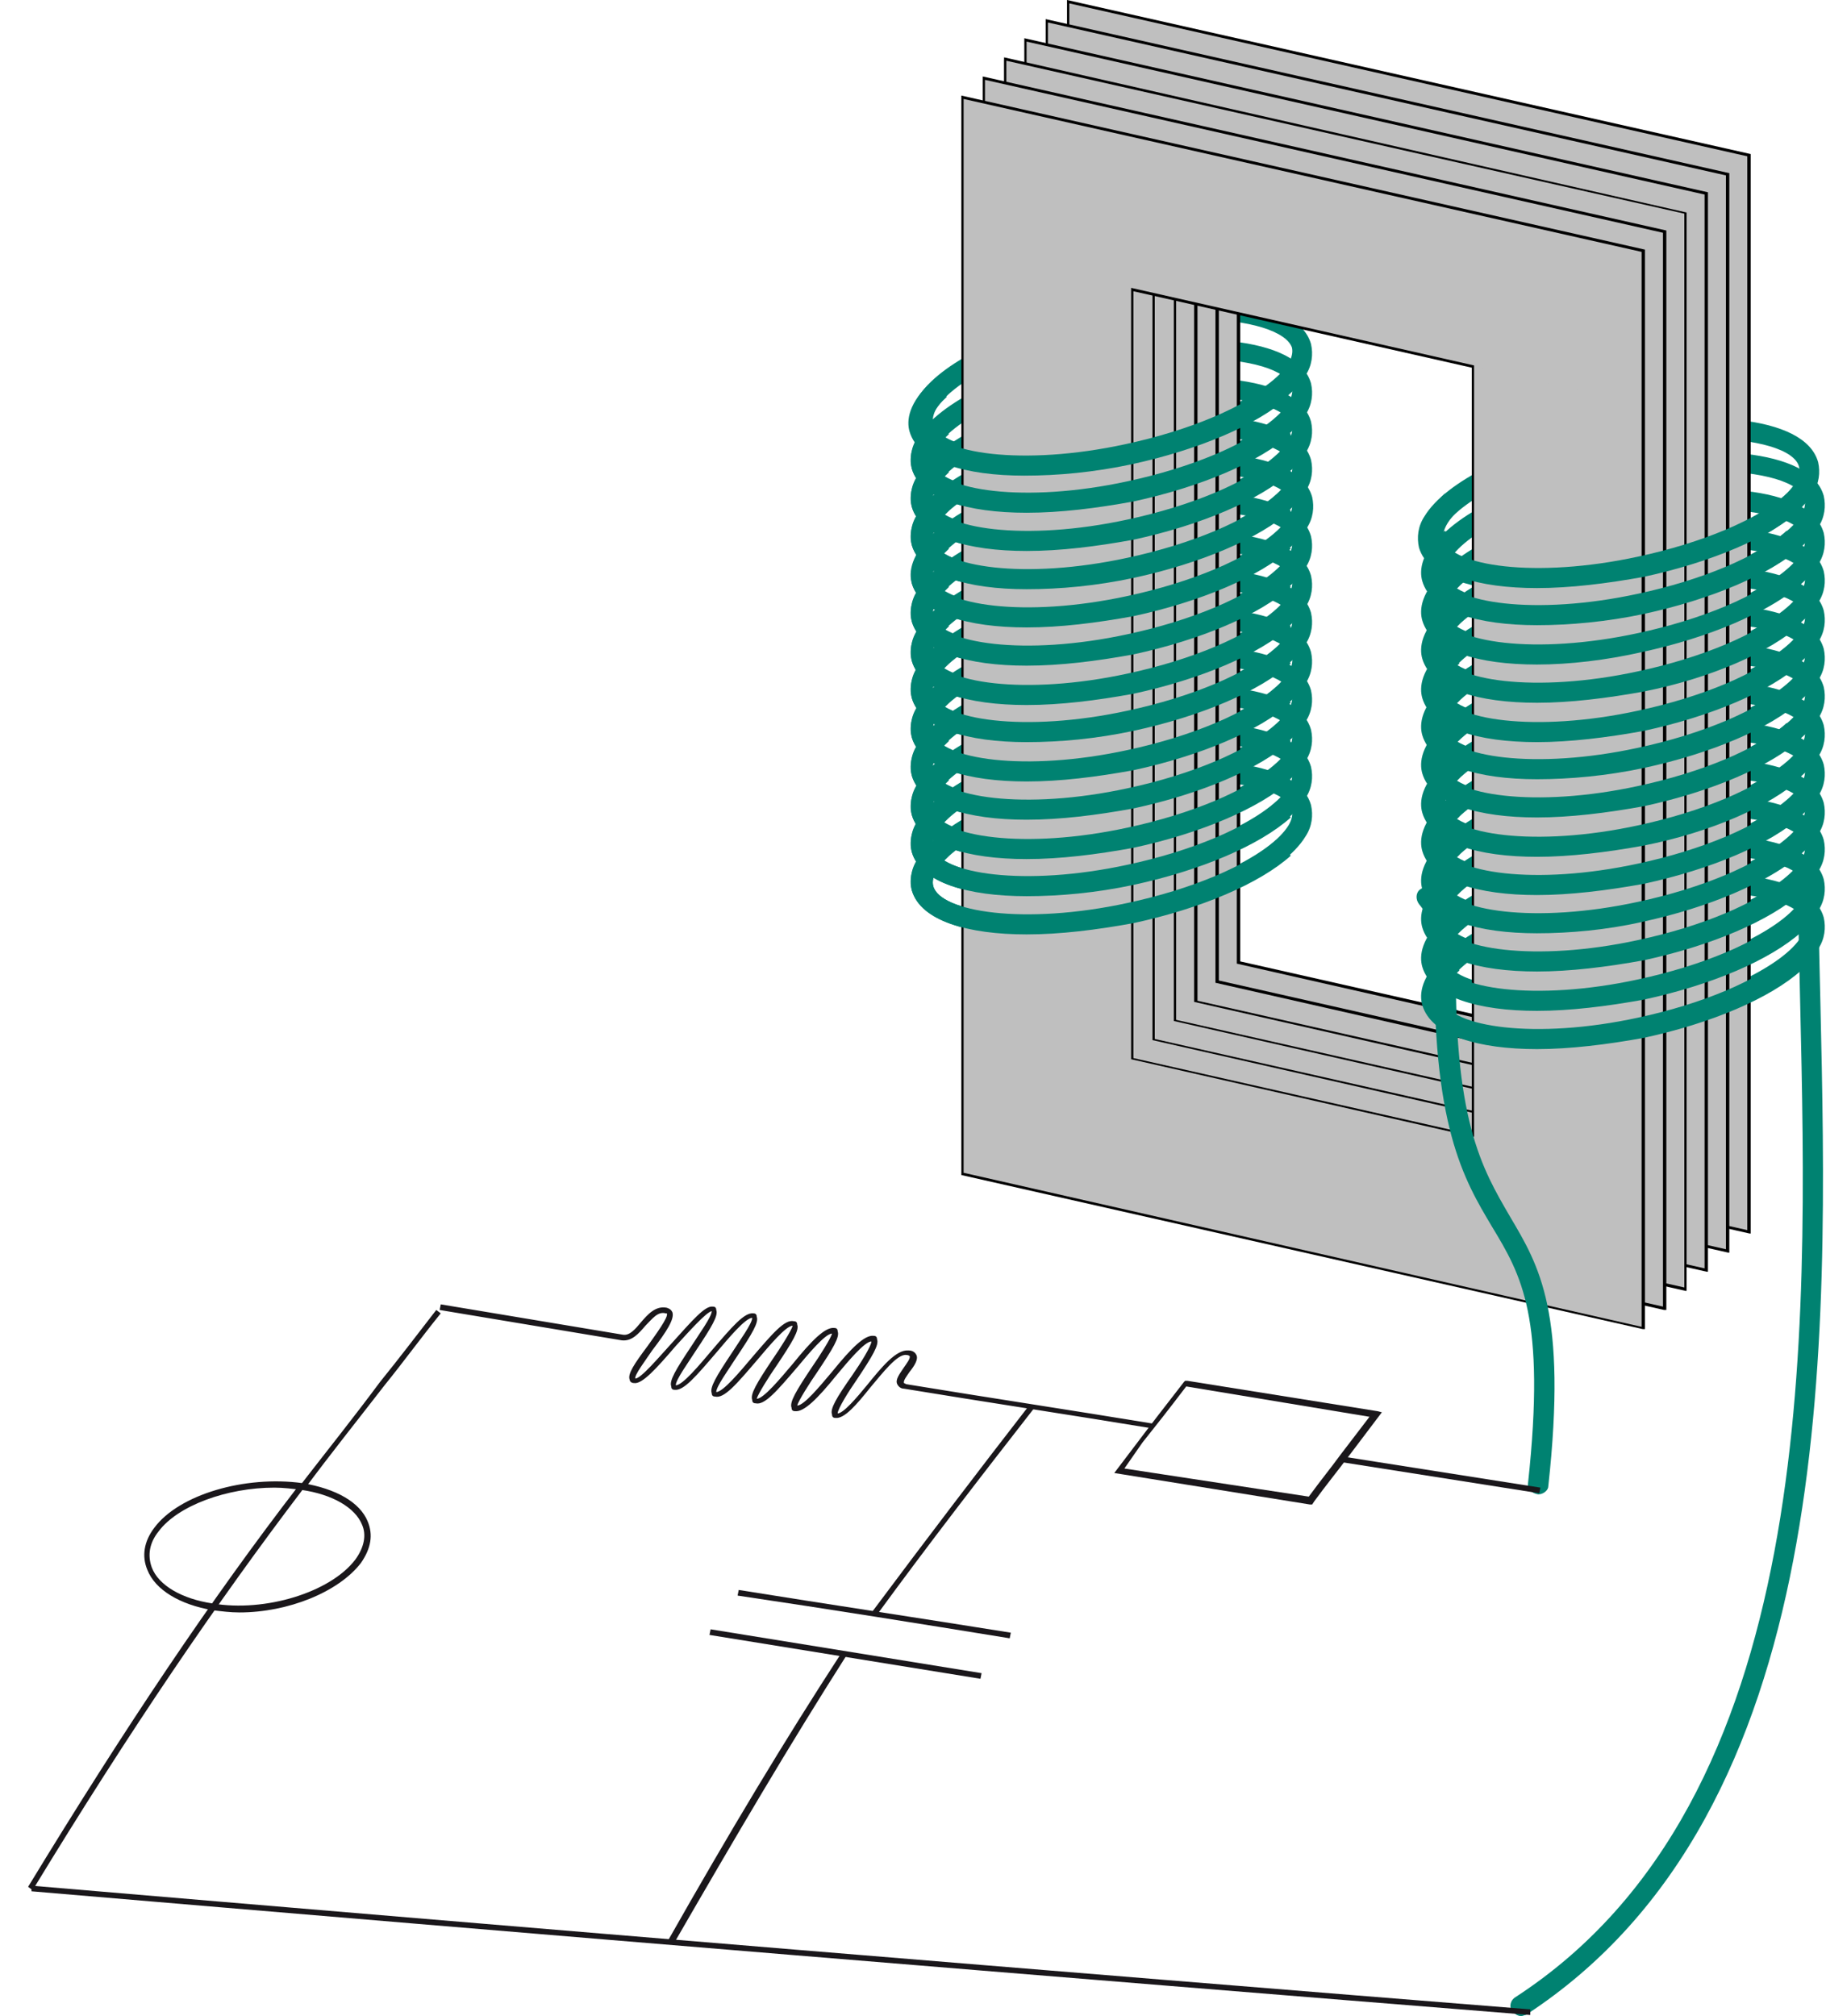 <?xml version="1.0" encoding="utf-8"?>
<!-- Generator: Adobe Illustrator 23.0.2, SVG Export Plug-In . SVG Version: 6.00 Build 0)  -->
<svg version="1.1" id="Ebene_1" xmlns="http://www.w3.org/2000/svg" xmlns:xlink="http://www.w3.org/1999/xlink" x="0px" y="0px"
	 viewBox="0 0 162.4 179.3" style="enable-background:new 0 0 162.4 179.3;" xml:space="preserve">
<style type="text/css">
	.st0{fill:#008271;}
	.st1{fill:#BFBFBF;}
	.st2{fill:#1A171B;}
	.st3{opacity:0;}
	.st4{clip-path:url(#SVGID_2_);}
</style>
<g>
	<path class="st0" d="M91.3,72.9c-5.2,0-9.4-1.2-10.2-3.9c-0.2-0.9-0.1-1.9,0.5-2.8c1.9-3.1,8-6.1,15.5-7.7
		c8.6-1.8,18.3-1.4,19.5,2.9v0c0.2,0.9,0.1,1.9-0.5,2.8c-1.9,3.1-8,6.1-15.5,7.7C97.5,72.5,94.3,72.9,91.3,72.9z M106.4,59.2
		c-2.6,0-5.6,0.3-8.8,1c-6.8,1.5-12.7,4.3-14.3,6.9c-0.3,0.5-0.4,1-0.3,1.4c0.6,2.3,8.1,3.5,17.3,1.5c6.8-1.5,12.7-4.3,14.3-6.9
		c0.3-0.5,0.4-1,0.3-1.4C114.4,60.2,111.2,59.2,106.4,59.2z"/>
</g>
<g>
	<path class="st0" d="M91.3,59.2c-5.2,0-9.4-1.2-10.2-3.9c-0.2-0.9-0.1-1.9,0.5-2.8c1.9-3.1,8-6.1,15.5-7.7
		c8.6-1.8,18.3-1.4,19.5,2.9v0c0.2,0.9,0.1,1.9-0.5,2.8c-1.9,3.1-8,6.1-15.5,7.7C97.5,58.8,94.3,59.2,91.3,59.2z M106.4,45.5
		c-2.6,0-5.6,0.3-8.8,1c-6.8,1.5-12.7,4.3-14.3,6.9c-0.3,0.5-0.4,1-0.3,1.4c0.6,2.3,8.1,3.5,17.3,1.5c6.8-1.5,12.7-4.3,14.3-6.9
		c0.3-0.5,0.4-1,0.3-1.4C114.4,46.5,111.2,45.5,106.4,45.5z"/>
</g>
<g>
	<path class="st0" d="M91.3,55.8c-5.2,0-9.4-1.2-10.2-3.9C80.9,51,81.1,50,81.7,49c1.9-3.1,8-6.1,15.5-7.7
		c8.6-1.8,18.3-1.4,19.5,2.9v0c0.2,0.9,0.1,1.9-0.5,2.8c-1.9,3.1-8,6.1-15.5,7.7C97.5,55.4,94.3,55.8,91.3,55.8z M106.4,42.1
		c-2.6,0-5.6,0.3-8.8,1c-6.8,1.5-12.7,4.3-14.3,6.9c-0.3,0.5-0.4,1-0.3,1.4c0.6,2.3,8.1,3.5,17.3,1.5c6.8-1.5,12.7-4.3,14.3-6.9
		c0.3-0.5,0.4-1,0.3-1.4C114.4,43.2,111.2,42.1,106.4,42.1z"/>
</g>
<g>
	<path class="st0" d="M91.3,52.4c-5.2,0-9.4-1.2-10.2-3.9c-0.2-0.9-0.1-1.9,0.5-2.8c1.9-3.1,8-6.1,15.5-7.7
		c8.6-1.8,18.3-1.4,19.5,2.9v0c0.2,0.9,0.1,1.9-0.5,2.8c-1.9,3.1-8,6.1-15.5,7.7C97.5,52.1,94.3,52.4,91.3,52.4z M106.4,38.8
		c-2.6,0-5.6,0.3-8.8,1c-6.8,1.5-12.7,4.3-14.3,6.9c-0.3,0.5-0.4,1-0.3,1.4c0.6,2.3,8.1,3.5,17.3,1.5c6.8-1.5,12.7-4.3,14.3-6.9
		c0.3-0.5,0.4-1,0.3-1.4C114.4,39.8,111.2,38.8,106.4,38.8z"/>
</g>
<g>
	<path class="st0" d="M91.3,79.7c-5.2,0-9.4-1.2-10.2-3.9c-0.2-0.9-0.1-1.9,0.5-2.8c1.9-3.1,8-6.1,15.5-7.7
		c8.6-1.8,18.3-1.4,19.5,2.9v0c0.2,0.9,0.1,1.9-0.5,2.8c-1.9,3.1-8,6.1-15.5,7.7C97.5,79.4,94.3,79.7,91.3,79.7z M106.4,66.1
		c-2.6,0-5.6,0.3-8.8,1c-6.8,1.5-12.7,4.3-14.3,6.9c-0.3,0.5-0.4,1-0.3,1.4c0.6,2.3,8.1,3.5,17.3,1.5c6.8-1.5,12.7-4.3,14.3-6.9
		c0.3-0.5,0.4-1,0.3-1.4C114.4,67.1,111.2,66.1,106.4,66.1z"/>
</g>
<g>
	<path class="st0" d="M91.3,83.1c-5.2,0-9.4-1.2-10.2-3.9c-0.2-0.9-0.1-1.9,0.5-2.8c1.9-3.1,8-6.1,15.5-7.7
		c8.6-1.8,18.3-1.4,19.5,2.9v0c0.2,0.9,0.1,1.9-0.5,2.8c-1.9,3.1-8,6.1-15.5,7.7C97.5,82.7,94.3,83.1,91.3,83.1z M106.4,69.5
		c-2.6,0-5.6,0.3-8.8,1c-6.8,1.5-12.7,4.3-14.3,6.9c-0.3,0.5-0.4,1-0.3,1.4c0.6,2.3,8.1,3.5,17.3,1.5c6.8-1.5,12.7-4.3,14.3-6.9
		c0.3-0.5,0.4-1,0.3-1.4C114.4,70.5,111.2,69.5,106.4,69.5z"/>
</g>
<g>
	<path class="st0" d="M91.3,45.6c-5.2,0-9.4-1.2-10.2-3.9c-0.2-0.9-0.1-1.9,0.5-2.8c1.9-3.1,8-6.1,15.5-7.7
		c8.6-1.8,18.3-1.4,19.5,2.9v0c0.2,0.9,0.1,1.9-0.5,2.8c-1.9,3.1-8,6.1-15.5,7.7C97.5,45.2,94.3,45.6,91.3,45.6z M106.4,31.9
		c-2.6,0-5.6,0.3-8.8,1c-6.8,1.5-12.7,4.3-14.3,6.9c-0.3,0.5-0.4,1-0.3,1.4c0.6,2.3,8.1,3.5,17.3,1.5c6.8-1.5,12.7-4.3,14.3-6.9
		c0.3-0.5,0.4-1,0.3-1.4C114.4,32.9,111.2,31.9,106.4,31.9z"/>
</g>
<g>
	<path class="st0" d="M91.3,76.4c-5.2,0-9.4-1.2-10.2-3.9c-0.2-0.9-0.1-1.9,0.5-2.8c1.9-3.1,8-6.1,15.5-7.7
		c8.6-1.8,18.3-1.4,19.5,2.9v0c0.2,0.9,0.1,1.9-0.5,2.8c-1.9,3.1-8,6.1-15.5,7.7C97.5,76,94.3,76.4,91.3,76.4z M106.4,62.7
		c-2.6,0-5.6,0.3-8.8,1c-6.8,1.5-12.7,4.3-14.3,6.9c-0.3,0.5-0.4,1-0.3,1.4c0.6,2.3,8.1,3.5,17.3,1.5c6.8-1.5,12.7-4.3,14.3-6.9
		c0.3-0.5,0.4-1,0.3-1.4C114.4,63.7,111.2,62.7,106.4,62.7z"/>
</g>
<g>
	<path class="st0" d="M91.3,49c-5.2,0-9.4-1.2-10.2-3.9c-0.2-0.9-0.1-1.9,0.5-2.8c1.9-3.1,8-6.1,15.5-7.7c8.6-1.8,18.3-1.4,19.5,2.9
		l0,0c0.2,0.9,0.1,1.9-0.5,2.8c-1.9,3.1-8,6.1-15.5,7.7C97.5,48.6,94.3,49,91.3,49z M106.4,35.3c-2.6,0-5.6,0.3-8.8,1
		c-6.8,1.5-12.7,4.3-14.3,6.9c-0.3,0.5-0.4,1-0.3,1.4c0.6,2.3,8.1,3.5,17.3,1.5c6.8-1.5,12.7-4.3,14.3-6.9c0.3-0.5,0.4-1,0.3-1.4
		l0,0C114.4,36.3,111.2,35.3,106.4,35.3z"/>
</g>
<g>
	<path class="st0" d="M91.3,62.7c-5.2,0-9.4-1.2-10.2-3.9c-0.2-0.9-0.1-1.9,0.5-2.8c1.9-3.1,8-6.1,15.5-7.7
		c8.6-1.8,18.3-1.4,19.5,2.9v0c0.2,0.9,0.1,1.9-0.5,2.8c-1.9,3.1-8,6.1-15.5,7.7C97.5,62.3,94.3,62.7,91.3,62.7z M106.4,49
		c-2.6,0-5.6,0.3-8.8,1c-6.8,1.5-12.7,4.3-14.3,6.9c-0.3,0.5-0.4,1-0.3,1.4c0.6,2.3,8.1,3.5,17.3,1.5c6.8-1.5,12.7-4.3,14.3-6.9
		c0.3-0.5,0.4-1,0.3-1.4C114.4,50,111.2,49,106.4,49z"/>
</g>
<g>
	<path class="st0" d="M91.3,66c-5.2,0-9.4-1.2-10.2-3.9c-0.2-0.9-0.1-1.9,0.5-2.8c1.9-3.1,8-6.1,15.5-7.7c8.6-1.8,18.3-1.4,19.5,2.9
		v0c0.2,0.9,0.1,1.9-0.5,2.8c-1.9,3.1-8,6.1-15.5,7.7C97.5,65.7,94.3,66,91.3,66z M106.4,52.4c-2.6,0-5.6,0.3-8.8,1
		c-6.8,1.5-12.7,4.3-14.3,6.9c-0.3,0.5-0.4,1-0.3,1.4c0.6,2.3,8.1,3.5,17.3,1.5c6.8-1.5,12.7-4.3,14.3-6.9c0.3-0.5,0.4-1,0.3-1.4
		C114.4,53.4,111.2,52.4,106.4,52.4z"/>
</g>
<g>
	<path class="st0" d="M91.3,42.1c-5.2,0-9.4-1.2-10.2-3.9c-0.2-0.9-0.1-1.9,0.5-2.8c1.9-3.1,8-6.1,15.5-7.7
		c8.6-1.8,18.3-1.4,19.5,2.9v0c0.2,0.9,0.1,1.9-0.5,2.8c-1.9,3.1-8,6.1-15.5,7.7C97.5,41.7,94.3,42.1,91.3,42.1z M106.4,28.4
		c-2.6,0-5.6,0.3-8.8,1c-6.8,1.5-12.7,4.3-14.3,6.9c-0.3,0.5-0.4,1-0.3,1.4c0.6,2.3,8.1,3.5,17.3,1.5c6.8-1.5,12.7-4.3,14.3-6.9
		c0.3-0.5,0.4-1,0.3-1.4C114.4,29.5,111.2,28.4,106.4,28.4z"/>
</g>
<g>
	<path class="st0" d="M91.3,69.5c-5.2,0-9.4-1.2-10.2-3.9c-0.2-0.9-0.1-1.9,0.5-2.8c1.9-3.1,8-6.1,15.5-7.7
		c8.6-1.8,18.3-1.4,19.5,2.9v0c0.2,0.9,0.1,1.9-0.5,2.8c-1.9,3.1-8,6.1-15.5,7.7C97.5,69.1,94.3,69.5,91.3,69.5z M106.4,55.9
		c-2.6,0-5.6,0.3-8.8,1c-6.8,1.5-12.7,4.3-14.3,6.9c-0.3,0.5-0.4,1-0.3,1.4c0.6,2.3,8.1,3.5,17.3,1.5c6.8-1.5,12.7-4.3,14.3-6.9
		c0.3-0.5,0.4-1,0.3-1.4l0,0C114.4,56.9,111.2,55.9,106.4,55.9z"/>
</g>
<g>
	<path class="st0" d="M136.9,82.9c-5.2,0-9.4-1.2-10.2-3.9c-0.2-0.9-0.1-1.9,0.5-2.8c1.9-3.1,8-6.1,15.5-7.7
		c8.6-1.8,18.3-1.4,19.5,2.9l0,0c0.2,0.9,0.1,1.9-0.5,2.8c-1.9,3.1-8,6.1-15.5,7.7C143.1,82.5,139.9,82.9,136.9,82.9z M152,69.2
		c-2.6,0-5.6,0.3-8.8,1c-6.8,1.5-12.7,4.3-14.3,6.9c-0.3,0.5-0.4,1-0.3,1.4c0.6,2.3,8.1,3.5,17.3,1.5c6.8-1.5,12.7-4.3,14.3-6.9
		c0.3-0.5,0.4-1,0.3-1.4v0C160.1,70.2,156.8,69.2,152,69.2z"/>
</g>
<g>
	<path class="st0" d="M136.9,69.2c-5.2,0-9.4-1.2-10.2-3.9c-0.2-0.9-0.1-1.9,0.5-2.8c1.9-3.1,8-6.1,15.5-7.7
		c8.6-1.8,18.3-1.4,19.5,2.9l0,0c0.2,0.9,0.1,1.9-0.5,2.8c-1.9,3.1-8,6.1-15.5,7.7C143.1,68.8,139.9,69.2,136.9,69.2z M152,55.5
		c-2.6,0-5.6,0.3-8.8,1c-6.8,1.5-12.7,4.3-14.3,6.9c-0.3,0.5-0.4,1-0.3,1.4c0.6,2.3,8.1,3.5,17.3,1.5c6.8-1.5,12.7-4.3,14.3-6.9
		c0.3-0.5,0.4-1,0.3-1.4v0C160.1,56.5,156.8,55.5,152,55.5z"/>
</g>
<g>
	<path class="st0" d="M136.9,65.8c-5.2,0-9.4-1.2-10.2-3.9c-0.2-0.9-0.1-1.9,0.5-2.8c1.9-3.1,8-6.1,15.5-7.7
		c8.6-1.8,18.3-1.4,19.5,2.9l0,0c0.2,0.9,0.1,1.9-0.5,2.8c-1.9,3.1-8,6.1-15.5,7.7C143.1,65.4,139.9,65.8,136.9,65.8z M152,52.1
		c-2.6,0-5.6,0.3-8.8,1c-6.8,1.5-12.7,4.3-14.3,6.9c-0.3,0.5-0.4,1-0.3,1.4c0.6,2.3,8.1,3.5,17.3,1.5c6.8-1.5,12.7-4.3,14.3-6.9
		c0.3-0.5,0.4-1,0.3-1.4v0C160.1,53.2,156.8,52.1,152,52.1z"/>
</g>
<g>
	<path class="st0" d="M136.9,62.3c-5.2,0-9.4-1.2-10.2-3.9c-0.2-0.9-0.1-1.9,0.5-2.8c1.9-3.1,8-6.1,15.5-7.7
		c8.6-1.8,18.3-1.4,19.5,2.9l0,0c0.2,0.9,0.1,1.9-0.5,2.8c-1.9,3.1-8,6.1-15.5,7.7C143.1,61.9,139.9,62.3,136.9,62.3z M152,48.7
		c-2.6,0-5.6,0.3-8.8,1c-6.8,1.5-12.7,4.3-14.3,6.9c-0.3,0.5-0.4,1-0.3,1.4c0.6,2.3,8.1,3.5,17.3,1.5c6.8-1.5,12.7-4.3,14.3-6.9
		c0.3-0.5,0.4-1,0.3-1.4v0C160.1,49.7,156.8,48.7,152,48.7z"/>
</g>
<g>
	<path class="st0" d="M136.9,89.7c-5.2,0-9.4-1.2-10.2-3.9c-0.2-0.9-0.1-1.9,0.5-2.8c1.9-3.1,8-6.1,15.5-7.7
		c8.6-1.8,18.3-1.4,19.5,2.9l0,0c0.2,0.9,0.1,1.9-0.5,2.8c-1.9,3.1-8,6.1-15.5,7.7C143.1,89.3,139.9,89.7,136.9,89.7z M152,76.1
		c-2.6,0-5.6,0.3-8.8,1c-6.8,1.5-12.7,4.3-14.3,6.9c-0.3,0.5-0.4,1-0.3,1.4c0.6,2.3,8.1,3.5,17.3,1.5c6.8-1.5,12.7-4.3,14.3-6.9
		c0.3-0.5,0.4-1,0.3-1.4v0C160.1,77.1,156.8,76.1,152,76.1z"/>
</g>
<g>
	<path class="st0" d="M136.9,93.1c-5.2,0-9.4-1.2-10.2-3.9c-0.2-0.9-0.1-1.9,0.5-2.8c1.9-3.1,8-6.1,15.5-7.7
		c8.6-1.8,18.3-1.4,19.5,2.9l0,0c0.2,0.9,0.1,1.9-0.5,2.8c-1.9,3.1-8,6.1-15.5,7.7C143.1,92.7,139.9,93.1,136.9,93.1z M152,79.4
		c-2.6,0-5.6,0.3-8.8,1c-6.8,1.5-12.7,4.3-14.3,6.9c-0.3,0.5-0.4,1-0.3,1.4c0.6,2.3,8.1,3.5,17.3,1.5c6.8-1.5,12.7-4.3,14.3-6.9
		c0.3-0.5,0.4-1,0.3-1.4v0C160.1,80.5,156.8,79.4,152,79.4z"/>
</g>
<g>
	<path class="st0" d="M136.9,55.6c-5.2,0-9.4-1.2-10.2-3.9c-0.2-0.9-0.1-1.9,0.5-2.8c1.9-3.1,8-6.1,15.5-7.7
		c8.6-1.8,18.3-1.4,19.5,2.9l0,0c0.2,0.9,0.1,1.9-0.5,2.8c-1.9,3.1-8,6.1-15.5,7.7C143.1,55.2,139.9,55.6,136.9,55.6z M152,41.9
		c-2.6,0-5.6,0.3-8.8,1c-6.8,1.5-12.7,4.3-14.3,6.9c-0.3,0.5-0.4,1-0.3,1.4c0.6,2.3,8.1,3.5,17.3,1.5c6.8-1.5,12.7-4.3,14.3-6.9
		c0.3-0.5,0.4-1,0.3-1.4v0C160.1,42.9,156.8,41.9,152,41.9z"/>
</g>
<g>
	<path class="st0" d="M136.9,86.2c-5.2,0-9.4-1.2-10.2-3.9c-0.2-0.9-0.1-1.9,0.5-2.8c1.9-3.1,8-6.1,15.5-7.7
		c8.6-1.8,18.3-1.4,19.5,2.9l0,0c0.2,0.9,0.1,1.9-0.5,2.8c-1.9,3.1-8,6.1-15.5,7.7C143.1,85.9,139.9,86.2,136.9,86.2z M152,72.6
		c-2.6,0-5.6,0.3-8.8,1c-6.8,1.5-12.7,4.3-14.3,6.9c-0.3,0.5-0.4,1-0.3,1.4c0.6,2.3,8.1,3.5,17.3,1.5c6.8-1.5,12.7-4.3,14.3-6.9
		c0.3-0.5,0.4-1,0.3-1.4v0C160.1,73.6,156.8,72.6,152,72.6z"/>
</g>
<g>
	<path class="st0" d="M136.9,58.9c-5.2,0-9.4-1.2-10.2-3.9c-0.2-0.9-0.1-1.9,0.5-2.8c1.9-3.1,8-6.1,15.5-7.7
		c8.6-1.8,18.3-1.4,19.5,2.9l0,0c0.2,0.9,0.1,1.9-0.5,2.8c-1.9,3.1-8,6.1-15.5,7.7C143.1,58.6,139.9,58.9,136.9,58.9z M152,45.3
		c-2.6,0-5.6,0.3-8.8,1c-6.8,1.5-12.7,4.3-14.3,6.9c-0.3,0.5-0.4,1-0.3,1.4c0.6,2.3,8.1,3.5,17.3,1.5c6.8-1.5,12.7-4.3,14.3-6.9
		c0.3-0.5,0.4-1,0.3-1.4v0C160.1,46.3,156.8,45.3,152,45.3z"/>
</g>
<g>
	<path class="st0" d="M136.9,72.6c-5.2,0-9.4-1.2-10.2-3.9c-0.2-0.9-0.1-1.9,0.5-2.8c1.9-3.1,8-6.1,15.5-7.7
		c8.6-1.8,18.3-1.4,19.5,2.9l0,0c0.2,0.9,0.1,1.9-0.5,2.8c-1.9,3.1-8,6.1-15.5,7.7C143.1,72.3,139.9,72.6,136.9,72.6z M152,59
		c-2.6,0-5.6,0.3-8.8,1c-6.8,1.5-12.7,4.3-14.3,6.9c-0.3,0.5-0.4,1-0.3,1.4c0.6,2.3,8.1,3.5,17.3,1.5c6.8-1.5,12.7-4.3,14.3-6.9
		c0.3-0.5,0.4-1,0.3-1.4v0C160.1,60,156.8,59,152,59z"/>
</g>
<g>
	<path class="st0" d="M136.9,76c-5.2,0-9.4-1.2-10.2-3.9c-0.2-0.9-0.1-1.9,0.5-2.8c1.9-3.1,8-6.1,15.5-7.7
		c8.6-1.8,18.3-1.4,19.5,2.9l0,0c0.2,0.9,0.1,1.9-0.5,2.8c-1.9,3.1-8,6.1-15.5,7.7C143.1,75.6,139.9,76,136.9,76z M152,62.4
		c-2.6,0-5.6,0.3-8.8,1c-6.8,1.5-12.7,4.3-14.3,6.9c-0.3,0.5-0.4,1-0.3,1.4c0.6,2.3,8.1,3.5,17.3,1.5c6.8-1.5,12.7-4.3,14.3-6.9
		c0.3-0.5,0.4-1,0.3-1.4v0C160.1,63.4,156.8,62.4,152,62.4z"/>
</g>
<g>
	<path class="st0" d="M136.4,52.6c-5.2,0-9.4-1.2-10.2-3.9c-0.2-0.9-0.1-1.9,0.5-2.8c1.9-3.1,8-6.1,15.5-7.7
		c8.6-1.8,18.3-1.4,19.5,2.9l0,0c0.2,0.9,0.1,1.9-0.5,2.8c-1.9,3.1-8,6.1-15.5,7.7C142.6,52.2,139.4,52.6,136.4,52.6z M151.5,39
		c-2.6,0-5.6,0.3-8.8,1c-6.8,1.5-12.7,4.3-14.3,6.9c-0.3,0.5-0.4,1-0.3,1.4c0.6,2.3,8.1,3.5,17.3,1.5c6.8-1.5,12.7-4.3,14.3-6.9
		c0.3-0.5,0.4-1,0.3-1.4l0,0C159.6,40,156.3,39,151.5,39z"/>
</g>
<g>
	<path class="st0" d="M136.9,79.5c-5.2,0-9.4-1.2-10.2-3.9c-0.2-0.9-0.1-1.9,0.5-2.8c1.9-3.1,8-6.1,15.5-7.7
		c8.6-1.8,18.3-1.4,19.5,2.9l0,0c0.2,0.9,0.1,1.9-0.5,2.8c-1.9,3.1-8,6.1-15.5,7.7C143.1,79.1,139.9,79.5,136.9,79.5z M152,65.8
		c-2.6,0-5.6,0.3-8.8,1c-6.8,1.5-12.7,4.3-14.3,6.9c-0.3,0.5-0.4,1-0.3,1.4c0.6,2.3,8.1,3.5,17.3,1.5c6.8-1.5,12.7-4.3,14.3-6.9
		c0.3-0.5,0.4-1,0.3-1.4v0C160.1,66.9,156.8,65.8,152,65.8z"/>
</g>
<g>
	<path class="st0" d="M135.3,179.3c-0.3,0-0.6-0.2-0.8-0.4c-0.3-0.4-0.2-1,0.3-1.3c26.9-17.5,26-58.5,25.3-88.5
		c-0.1-4.3-0.2-8.3-0.2-11.9c0-0.5,0.4-0.9,0.9-0.9s0.9,0.4,0.9,0.9c0,3.6,0.1,7.7,0.2,11.9c0.7,30.4,1.6,72-26.2,90.1
		C135.6,179.2,135.4,179.3,135.3,179.3z"/>
</g>
<g>
	<polyline class="st1" points="125.3,102.7 95,95.9 95,82.2 155.6,95.9 155.6,109.6 	"/>
</g>
<g>
	<polyline class="st1" points="148,12.1 140.4,10.4 140.4,106.1 155.6,109.6 155.6,13.8 	"/>
</g>
<g>
	<polyline class="st1" points="155.6,20.7 155.6,27.5 95,13.8 95,0.1 155.6,13.8 	"/>
</g>
<g>
	<polyline class="st1" points="102.6,1.8 95,0.1 95,95.9 110.2,99.3 110.2,3.6 	"/>
</g>
<g>
	<path d="M155.7,109.7l-0.1,0L94.9,96V0l60.8,13.7V109.7z M95.1,95.8l60.3,13.6V13.9L95.1,0.3V95.8z"/>
</g>
<g>
	<path d="M140.5,92.6l-0.1,0L110,85.7V17.1l30.5,6.9V92.6z M110.3,85.5l30.1,6.8V24.2l-30.1-6.8V85.5z"/>
</g>
<g>
	<polyline class="st1" points="123.4,104.4 93.1,97.6 93.1,83.9 153.7,97.6 153.7,111.3 	"/>
</g>
<g>
	<polyline class="st1" points="146.1,13.8 138.5,12.1 138.5,107.8 153.7,111.3 153.7,15.5 	"/>
</g>
<g>
	<polyline class="st1" points="153.7,22.4 153.7,29.2 93.1,15.5 93.1,1.8 153.7,15.5 	"/>
</g>
<g>
	<polyline class="st1" points="100.7,3.6 93.1,1.8 93.1,97.6 108.3,101 108.3,5.3 	"/>
</g>
<g>
	<path d="M153.8,111.4l-0.1,0L93,97.7v-96l60.8,13.7V111.4z M93.2,97.5l60.3,13.6V15.6L93.2,2V97.5z"/>
</g>
<g>
	<path d="M138.6,94.3l-0.1,0l-30.4-6.9V18.8l30.5,6.9V94.3z M108.4,87.2l30.1,6.8V25.9l-30.1-6.8V87.2z"/>
</g>
<g>
	<polyline class="st1" points="121.5,106.1 91.2,99.3 91.2,85.6 151.8,99.3 151.8,113 	"/>
</g>
<g>
	<polyline class="st1" points="144.2,15.5 136.6,13.8 136.6,109.6 151.8,113 151.8,17.2 	"/>
</g>
<g>
	<polyline class="st1" points="151.8,24.1 151.8,30.9 91.2,17.2 91.2,3.6 151.8,17.2 	"/>
</g>
<g>
	<polyline class="st1" points="98.8,5.3 91.2,3.6 91.2,99.3 106.4,102.7 106.4,7 	"/>
</g>
<g>
	<path d="M151.9,113.1l-0.1,0L91.1,99.4v-96l60.8,13.7V113.1z M91.3,99.2l60.3,13.6V17.3L91.3,3.7V99.2z"/>
</g>
<g>
	<path d="M136.7,96l-0.1,0l-30.4-6.9V20.5l30.5,6.9V96z M106.5,89l30.1,6.8V27.6l-30.1-6.8V89z"/>
</g>
<g>
	<polyline class="st1" points="119.6,107.8 89.3,101 89.3,87.3 149.9,101 149.9,114.7 	"/>
</g>
<g>
	<polyline class="st1" points="142.3,17.2 134.7,15.5 134.7,111.3 149.9,114.7 149.9,18.9 	"/>
</g>
<g>
	<polyline class="st1" points="149.9,25.8 149.9,32.6 89.3,18.9 89.3,5.3 149.9,18.9 	"/>
</g>
<g>
	<polyline class="st1" points="96.9,7 89.3,5.3 89.3,101 104.5,104.4 104.5,8.7 	"/>
</g>
<g>
	<path d="M150,114.8l-0.1,0l-60.6-13.7v-96L150,18.9V114.8z M89.5,100.9l60.3,13.6V19L89.5,5.4V100.9z"/>
</g>
<g>
	<path d="M134.9,97.7l-0.1,0l-30.4-6.9V22.2l30.5,6.9V97.7z M104.6,90.7l30.1,6.8V29.3l-30.1-6.8V90.7z"/>
</g>
<g>
	<polyline class="st1" points="117.7,109.6 87.5,102.7 87.5,89 148,102.7 148,116.4 	"/>
</g>
<g>
	<polyline class="st1" points="140.4,18.9 132.9,17.2 132.9,113 148,116.4 148,20.7 	"/>
</g>
<g>
	<polyline class="st1" points="148,27.5 148,34.3 87.5,20.7 87.5,7 148,20.7 	"/>
</g>
<g>
	<polyline class="st1" points="95,8.7 87.5,7 87.5,102.7 102.6,106.1 102.6,10.4 	"/>
</g>
<g>
	<path d="M148.1,116.5l-0.1,0l-60.6-13.7v-96l60.8,13.7V116.5z M87.6,102.6l60.3,13.6V20.7L87.6,7.1V102.6z"/>
</g>
<g>
	<path d="M133,99.4l-0.1,0l-30.4-6.9V23.9l30.5,6.9V99.4z M102.7,92.4l30.1,6.8V31l-30.1-6.8V92.4z"/>
</g>
<g>
	<polyline class="st1" points="115.8,111.3 85.6,104.4 85.6,90.7 146.1,104.4 146.1,118.1 	"/>
</g>
<g>
	<polyline class="st1" points="138.5,20.7 131,18.9 131,114.7 146.1,118.1 146.1,22.4 	"/>
</g>
<g>
	<polyline class="st1" points="146.1,29.2 146.1,36 85.6,22.4 85.6,8.7 146.1,22.4 	"/>
</g>
<g>
	<polyline class="st1" points="93.1,10.4 85.6,8.7 85.6,104.4 100.7,107.8 100.7,12.1 	"/>
</g>
<g>
	<path d="M146.2,118.2l-0.1,0l-60.6-13.7v-96l60.8,13.7V118.2z M85.7,104.3L146,118V22.4L85.7,8.8V104.3z"/>
</g>
<g>
	<path d="M131.1,101.1l-0.1,0l-30.4-6.9V25.6l30.5,6.9V101.1z M100.8,94.1l30.1,6.8V32.7l-30.1-6.8V94.1z"/>
</g>
<g>
	<path class="st0" d="M136.7,86.4c-5.2,0-9.4-1.2-10.2-3.9c-0.3-1-0.1-2.6,2-4.5l1.3,1.4c-1.1,1-1.6,2-1.4,2.7
		c0.6,2.3,8.1,3.5,17.3,1.5c5.6-1.2,10.7-3.3,13.2-5.6l1.3,1.4c-2.8,2.5-8,4.7-14,6C142.9,86,139.6,86.4,136.7,86.4z"/>
</g>
<g>
	<path class="st0" d="M136.7,83c-5.2,0-9.4-1.2-10.2-3.9c-0.3-1-0.1-2.6,2-4.5l1.3,1.4c-1.1,1-1.6,2-1.4,2.7
		c0.6,2.3,8.1,3.5,17.3,1.5c5.6-1.2,10.7-3.3,13.2-5.6L160,76c-2.8,2.5-8,4.7-14,6C142.9,82.7,139.6,83,136.7,83z"/>
</g>
<g>
	<path class="st0" d="M136.7,79.6c-5.2,0-9.4-1.2-10.2-3.9c-0.3-1-0.1-2.6,2-4.5l1.3,1.4c-1.1,1-1.6,2-1.4,2.7
		c0.6,2.3,8.1,3.5,17.3,1.5c5.6-1.2,10.7-3.3,13.2-5.6l1.3,1.4c-2.8,2.5-8,4.7-14,6C142.9,79.2,139.6,79.6,136.7,79.6z"/>
</g>
<g>
	<path class="st0" d="M136.7,76.2c-5.2,0-9.4-1.2-10.2-3.9c-0.3-1-0.1-2.6,2-4.5l1.3,1.4c-1.1,1-1.6,2-1.4,2.7
		c0.6,2.3,8.1,3.5,17.3,1.5c5.6-1.2,10.7-3.3,13.2-5.6l1.3,1.4c-2.8,2.5-8,4.8-14,6C142.9,75.8,139.6,76.2,136.7,76.2z"/>
</g>
<g>
	<path class="st0" d="M136.7,89.9c-5.2,0-9.4-1.2-10.2-3.9c-0.3-1-0.1-2.6,2-4.5l1.3,1.4c-1.1,1-1.6,2-1.4,2.7
		c0.6,2.3,8.1,3.5,17.3,1.5c5.6-1.2,10.7-3.3,13.2-5.6l1.3,1.4c-2.8,2.5-8,4.7-14,6C142.9,89.5,139.6,89.9,136.7,89.9z"/>
</g>
<g>
	<path class="st0" d="M136.7,93.3c-5.2,0-9.4-1.2-10.2-3.9c-0.3-1-0.1-2.6,2-4.5l1.3,1.4c-1.1,1-1.6,2-1.4,2.7
		c0.6,2.3,8.1,3.5,17.3,1.5c5.6-1.2,10.7-3.3,13.2-5.6l1.3,1.4c-2.8,2.5-8,4.7-14,6C142.9,92.9,139.6,93.3,136.7,93.3z"/>
</g>
<g>
	<path class="st0" d="M136.7,72.7c-5.2,0-9.4-1.2-10.2-3.9c-0.3-1-0.1-2.6,2-4.5l1.3,1.4c-1.1,1-1.6,2-1.4,2.7
		c0.6,2.3,8.1,3.5,17.3,1.5c5.6-1.2,10.7-3.3,13.2-5.6l1.3,1.4c-2.8,2.5-8,4.7-14,6C142.9,72.3,139.6,72.7,136.7,72.7z"/>
</g>
<g>
	<path class="st0" d="M136.7,69.3c-5.2,0-9.4-1.2-10.2-3.9c-0.3-1-0.1-2.6,2-4.5l1.3,1.4c-1.1,1-1.6,2-1.4,2.7
		c0.6,2.3,8.1,3.5,17.3,1.5c5.6-1.2,10.7-3.3,13.2-5.6l1.3,1.4c-2.8,2.5-8,4.7-14,6C142.9,69,139.6,69.3,136.7,69.3z"/>
</g>
<g>
	<path class="st0" d="M136.7,66c-5.2,0-9.4-1.2-10.2-3.9c-0.3-1-0.1-2.6,2-4.5l1.3,1.4c-1.1,1-1.6,2-1.4,2.7
		c0.6,2.3,8.1,3.5,17.3,1.5c5.6-1.2,10.7-3.3,13.2-5.6l1.3,1.4c-2.8,2.5-8,4.7-14,6C142.9,65.6,139.6,66,136.7,66z"/>
</g>
<g>
	<path class="st0" d="M136.7,62.5c-5.2,0-9.4-1.2-10.2-3.9c-0.3-1-0.1-2.6,2-4.5l1.3,1.4c-1.1,1-1.6,2-1.4,2.7
		c0.6,2.3,8.1,3.5,17.3,1.5c5.6-1.2,10.7-3.3,13.2-5.6l1.3,1.4c-2.8,2.5-8,4.8-14,6C142.9,62.1,139.6,62.5,136.7,62.5z"/>
</g>
<g>
	<path class="st0" d="M136.7,59.1c-5.2,0-9.4-1.2-10.2-3.9c-0.3-1-0.1-2.6,2-4.5l1.3,1.4c-1.1,1-1.6,2-1.4,2.7
		c0.6,2.3,8.1,3.5,17.3,1.5c5.6-1.2,10.7-3.3,13.2-5.6L160,52c-2.8,2.5-8,4.7-14,6C142.9,58.7,139.6,59.1,136.7,59.1z"/>
</g>
<g>
	<path class="st0" d="M136.7,55.6c-5.2,0-9.4-1.2-10.2-3.9c-0.3-1-0.1-2.6,2-4.5l1.3,1.4c-1.1,1-1.6,2-1.4,2.7
		c0.6,2.3,8.1,3.5,17.3,1.5c5.6-1.2,10.7-3.3,13.2-5.6l1.3,1.4c-2.8,2.5-8,4.7-14,6C142.9,55.3,139.6,55.6,136.7,55.6z"/>
</g>
<g>
	<path class="st0" d="M136.7,52.3c-5.2,0-9.4-1.2-10.2-3.9c-0.3-1-0.1-2.6,2-4.5l1.3,1.4c-1.1,1-1.6,2-1.4,2.7
		c0.6,2.3,8.1,3.5,17.3,1.5c5.6-1.2,10.7-3.3,13.2-5.6l1.3,1.4c-2.8,2.5-8,4.7-14,6C142.9,51.9,139.6,52.3,136.7,52.3z"/>
</g>
<g>
	<path class="st0" d="M91.3,76.4c-5.2,0-9.4-1.2-10.2-3.9c-0.3-1-0.1-2.6,2-4.5l1.3,1.4c-1.1,1-1.6,2-1.4,2.7
		c0.6,2.3,8.1,3.5,17.3,1.5c5.6-1.2,10.7-3.3,13.2-5.6l1.3,1.4c-2.8,2.5-8,4.7-14,6C97.5,76,94.3,76.4,91.3,76.4z"/>
</g>
<g>
	<path class="st0" d="M91.3,72.9c-5.2,0-9.4-1.2-10.2-3.9c-0.3-1-0.1-2.6,2-4.5l1.3,1.4c-1.1,1-1.6,2-1.4,2.7
		c0.6,2.3,8.1,3.5,17.3,1.5c5.6-1.2,10.7-3.3,13.2-5.6l1.3,1.4c-2.8,2.5-8,4.7-14,6C97.5,72.5,94.3,72.9,91.3,72.9z"/>
</g>
<g>
	<path class="st0" d="M91.3,69.5c-5.2,0-9.4-1.2-10.2-3.9c-0.3-1-0.1-2.6,2-4.5l1.3,1.4c-1.1,1-1.6,2-1.4,2.7
		c0.6,2.3,8.1,3.5,17.3,1.5c5.6-1.2,10.7-3.3,13.2-5.6l1.3,1.4c-2.8,2.5-8,4.7-14,6C97.5,69.1,94.3,69.5,91.3,69.5z"/>
</g>
<g>
	<path class="st0" d="M91.3,66c-5.2,0-9.4-1.2-10.2-3.9c-0.3-1-0.1-2.6,2-4.5l1.3,1.4c-1.1,1-1.6,2-1.4,2.7
		c0.6,2.3,8.1,3.5,17.3,1.5c5.6-1.2,10.7-3.3,13.2-5.6l1.3,1.4c-2.8,2.5-8,4.7-14,6C97.5,65.7,94.3,66,91.3,66z"/>
</g>
<g>
	<path class="st0" d="M91.3,79.7c-5.2,0-9.4-1.2-10.2-3.9c-0.3-1-0.1-2.6,2-4.5l1.3,1.4c-1.1,1-1.6,2-1.4,2.7
		c0.6,2.3,8.1,3.5,17.3,1.5c5.6-1.2,10.7-3.3,13.2-5.6l1.3,1.4c-2.8,2.5-8,4.7-14,6C97.5,79.4,94.3,79.7,91.3,79.7z"/>
</g>
<g>
	<path class="st0" d="M91.3,83.1c-5.2,0-9.4-1.2-10.2-3.9c-0.3-1-0.1-2.6,2-4.5l1.3,1.4c-1.1,1-1.6,2-1.4,2.7
		c0.6,2.3,8.1,3.5,17.3,1.5c5.6-1.2,10.7-3.3,13.2-5.6l1.3,1.4c-2.8,2.5-8,4.7-14,6C97.5,82.7,94.3,83.1,91.3,83.1z"/>
</g>
<g>
	<path class="st0" d="M91.3,62.7c-5.2,0-9.4-1.2-10.2-3.9c-0.3-1-0.1-2.6,2-4.5l1.3,1.4c-1.1,1-1.6,2-1.4,2.7
		c0.6,2.3,8.1,3.5,17.3,1.5c5.6-1.2,10.7-3.3,13.2-5.6l1.3,1.4c-2.8,2.5-8,4.7-14,6C97.5,62.3,94.3,62.7,91.3,62.7z"/>
</g>
<g>
	<path class="st0" d="M91.3,59.2c-5.2,0-9.4-1.2-10.2-3.9c-0.3-1-0.1-2.6,2-4.5l1.3,1.4c-1.1,1-1.6,2-1.4,2.7
		c0.6,2.3,8.1,3.5,17.3,1.5c5.6-1.2,10.7-3.3,13.2-5.6l1.3,1.4c-2.8,2.5-8,4.7-14,6C97.5,58.8,94.3,59.2,91.3,59.2z"/>
</g>
<g>
	<path class="st0" d="M91.3,55.8c-5.2,0-9.4-1.2-10.2-3.9c-0.3-1-0.1-2.6,2-4.5l1.3,1.4c-1.1,1-1.6,2-1.4,2.7
		c0.6,2.3,8.1,3.5,17.3,1.5c5.6-1.2,10.7-3.3,13.2-5.6l1.3,1.4c-2.8,2.5-8,4.7-14,6C97.5,55.4,94.3,55.8,91.3,55.8z"/>
</g>
<g>
	<path class="st0" d="M91.3,52.4c-5.2,0-9.4-1.2-10.2-3.9c-0.3-1-0.1-2.6,2-4.5l1.3,1.4c-1.1,1-1.6,2-1.4,2.7
		c0.6,2.3,8.1,3.5,17.3,1.5c5.6-1.2,10.7-3.3,13.2-5.6l1.3,1.4c-2.8,2.5-8,4.7-14,6C97.5,52.1,94.3,52.4,91.3,52.4z"/>
</g>
<g>
	<path class="st0" d="M91.3,49c-5.2,0-9.4-1.2-10.2-3.9c-0.3-1-0.1-2.6,2-4.5l1.3,1.4c-1.1,1-1.6,2-1.4,2.7
		c0.6,2.3,8.1,3.5,17.3,1.5c5.6-1.2,10.7-3.3,13.2-5.6l1.3,1.4c-2.8,2.5-8,4.7-14,6C97.5,48.6,94.3,49,91.3,49z"/>
</g>
<g>
	<path class="st0" d="M91.3,45.6c-5.2,0-9.4-1.2-10.2-3.9c-0.3-1-0.1-2.6,2-4.5l1.3,1.4c-1.1,1-1.6,2-1.4,2.7
		c0.6,2.3,8.1,3.5,17.3,1.5c5.6-1.2,10.7-3.3,13.2-5.6l1.3,1.4c-2.8,2.5-8,4.7-14,6C97.5,45.2,94.3,45.6,91.3,45.6z"/>
</g>
<g>
	<path class="st0" d="M91.1,42.3c-5.2,0-9.4-1.2-10.2-3.9c-0.3-1-0.1-2.6,2-4.5l1.3,1.4c-1.1,1-1.6,2-1.4,2.7
		c0.6,2.3,8.1,3.5,17.3,1.5c5.6-1.2,10.7-3.3,13.2-5.6l1.3,1.4c-2.8,2.5-8,4.7-14,6C97.3,42,94.1,42.3,91.1,42.3z"/>
</g>
<g>
	<path class="st0" d="M136.8,132.9C136.8,132.9,136.8,132.9,136.8,132.9c-0.6-0.1-1-0.5-0.9-1c1.6-14.8-0.6-18.5-3.2-22.8
		c-2.5-4.2-5.4-9-5.1-24.8c0-1.5-0.4-2.7-1.4-3.9c-0.3-0.4-0.3-1,0.1-1.3c0.4-0.3,1-0.3,1.3,0.1c1.3,1.5,1.9,3.2,1.9,5.2
		c-0.3,15.2,2.3,19.5,4.8,23.8c2.6,4.4,5.1,8.5,3.4,24C137.7,132.5,137.3,132.9,136.8,132.9z"/>
</g>
<g>
	<path class="st2" d="M27.1,132.4l-0.4-0.3c2.4-3.1,4.8-6.1,7.1-9.2c1.7-2.1,3.3-4.2,5-6.4l0.4,0.3c-1.7,2.1-3.3,4.3-5,6.4
		C31.8,126.3,29.4,129.3,27.1,132.4z"/>
</g>
<g>
	<path class="st2" d="M21.3,143.4c-0.8,0-1.6-0.1-2.4-0.2c-2.9-0.5-5.1-1.8-5.8-3.6c-0.5-1.2-0.3-2.5,0.6-3.7c2.2-3,8.1-4.7,13.2-4
		l0,0c3,0.5,5.1,1.7,5.8,3.4c0.5,1.2,0.3,2.4-0.6,3.7C30.1,141.6,25.6,143.4,21.3,143.4z M24.4,132.3c-4.2,0-8.6,1.6-10.3,3.9
		c-0.8,1-1,2.1-0.6,3.2c0.6,1.6,2.7,2.8,5.4,3.2c4.7,0.8,10.5-1,12.7-3.9c0.8-1.1,1-2.2,0.6-3.1c-0.6-1.5-2.6-2.7-5.4-3.1l0,0
		C26,132.4,25.2,132.3,24.4,132.3z"/>
</g>
<g>
	<path class="st2" d="M2.9,168.1l-0.4-0.3c8.7-14.3,16.3-25.6,24-35.6l0.4,0.3C19.3,142.5,11.6,153.8,2.9,168.1z"/>
</g>
<g>
	<polygon class="st2" points="136.9,132.8 119.1,130 119.2,129.5 137,132.3 	"/>
</g>
<g>
	<path class="st2" d="M102.3,127c-7.3-1.2-14.6-2.3-21.9-3.5c-0.3,0-0.5-0.2-0.6-0.4c-0.2-0.4,0.2-0.9,0.6-1.5
		c0.2-0.3,0.6-0.8,0.5-1c0,0-0.1-0.1-0.3-0.1c-0.8-0.1-2.1,1.6-3.2,2.9c-1.2,1.5-2.3,2.8-3.1,2.7c-0.2,0-0.3-0.1-0.3-0.3
		c-0.2-0.5,0.4-1.5,1.8-3.5c0.7-1,1.7-2.6,1.7-3c-0.6,0-2.1,1.8-3.1,3c-1.7,2.1-2.9,3.3-3.7,3.2c-0.2,0-0.3-0.1-0.3-0.3
		c-0.2-0.5,0.4-1.5,1.8-3.6c0.7-1,1.7-2.6,1.8-3c-0.6,0-2.1,1.8-3.1,3c-1.8,2.1-2.9,3.4-3.7,3.2c-0.2,0-0.3-0.1-0.3-0.3
		c-0.2-0.5,0.4-1.5,1.8-3.6c0.7-1,1.7-2.6,1.8-3c-0.6,0-2.1,1.8-3.2,3.1c-1.8,2.1-2.9,3.4-3.7,3.2c-0.2,0-0.3-0.1-0.3-0.3
		c-0.2-0.5,0.4-1.5,1.8-3.6c0.7-1.1,1.8-2.6,1.8-3.1c-0.6,0-2.1,1.8-3.2,3.1c-1.8,2.1-2.9,3.4-3.7,3.3c-0.2,0-0.3-0.1-0.3-0.3
		c-0.2-0.5,0.4-1.5,1.8-3.6c0.7-1.1,1.8-2.6,1.8-3.1c-0.5,0.1-2.1,1.9-3.2,3.1c-1.8,2.1-3,3.4-3.7,3.3c-0.3,0-0.4-0.2-0.4-0.3
		c-0.2-0.5,0.4-1.4,1.6-3c0.7-1,1.9-2.6,1.7-2.9c0,0,0,0-0.1,0c-0.7-0.2-1.2,0.5-1.8,1.1c-0.6,0.7-1.2,1.4-2.1,1.3
		c-5.4-0.9-10.8-1.8-16.2-2.7l0.1-0.5c5.4,0.9,10.8,1.8,16.2,2.7c0.6,0.1,1.1-0.5,1.6-1.1c0.6-0.7,1.3-1.5,2.3-1.3
		c0.3,0.1,0.4,0.2,0.5,0.4c0.2,0.6-0.5,1.7-1.8,3.4c-0.6,0.9-1.6,2.2-1.5,2.5c0,0,0,0,0,0c0.5,0,2.1-1.9,3.2-3.1
		c1.9-2.1,3-3.4,3.7-3.3c0.2,0,0.3,0.1,0.3,0.3c0.2,0.5-0.4,1.5-1.8,3.6c-0.7,1.1-1.8,2.6-1.8,3.1c0.6,0,2.1-1.8,3.2-3.1
		c1.8-2.1,2.9-3.4,3.7-3.3c0.2,0,0.3,0.1,0.3,0.3c0.2,0.5-0.4,1.5-1.8,3.6c-0.7,1.1-1.8,2.6-1.8,3.1c0.6,0,2.1-1.8,3.2-3.1
		c1.8-2.1,2.9-3.4,3.7-3.2c0.2,0,0.3,0.1,0.3,0.3c0.2,0.5-0.4,1.5-1.8,3.6c-0.7,1-1.7,2.6-1.8,3c0.6,0,2.1-1.8,3.2-3.1
		c1.7-2.1,2.9-3.3,3.7-3.2c0.2,0,0.3,0.1,0.3,0.3c0.2,0.5-0.4,1.5-1.8,3.6c-0.7,1-1.7,2.6-1.8,3c0.6,0,2-1.7,3.1-3
		c1.7-2.1,2.9-3.3,3.7-3.2c0.2,0,0.3,0.1,0.3,0.3c0.2,0.5-0.4,1.5-1.8,3.6c-0.7,1-1.7,2.6-1.7,3c0.5,0,1.7-1.4,2.6-2.5
		c1.3-1.6,2.6-3.2,3.7-3.1c0.4,0,0.6,0.2,0.7,0.4c0.2,0.4-0.2,1-0.6,1.5c-0.2,0.3-0.6,0.8-0.5,1c0,0,0,0,0.2,0.1
		c7.3,1.2,14.6,2.3,21.9,3.5L102.3,127z"/>
</g>
<g>
	<path class="st2" d="M78,143.6l-0.4-0.3c4.7-6.3,9.5-12.6,14-18.4l0.4,0.3C87.4,131.1,82.6,137.3,78,143.6z"/>
</g>
<g>
	<path class="st2" d="M89.8,145.7c-8-1.3-16.1-2.6-24.2-3.8l0.1-0.5c8.1,1.3,16.1,2.5,24.2,3.8L89.8,145.7z"/>
</g>
<g>
	<path class="st2" d="M59.9,172.9l-0.5-0.3c5.5-9.7,10.3-17.7,15.5-25.7l0.4,0.3C70.2,155.2,65.5,163.2,59.9,172.9z"/>
</g>
<g>
	<path class="st2" d="M87.2,149.3c-8-1.3-16.1-2.6-24.1-3.9l0.1-0.5c8,1.3,16.1,2.6,24.1,3.9L87.2,149.3z"/>
</g>
<g>
	<path class="st2" d="M136.1,179.2c-42.5-3.4-87.4-7.1-133.3-11l0-0.5c45.9,3.9,90.8,7.6,133.3,11L136.1,179.2z"/>
</g>
<g>
	<path class="st2" d="M116.7,133.8l-0.2,0L99.1,131l2.2-2.9c1.2-1.6,2.3-3,4-5.2l0.1-0.1l0.2,0c5.6,0.9,11.3,1.8,16.9,2.7l0.4,0.1
		l-3.1,4.1c-0.9,1.2-1.8,2.3-2.9,3.8L116.7,133.8z M100,130.6l16.4,2.5c1.1-1.5,2-2.6,2.8-3.7l2.6-3.4c-5.4-0.9-10.9-1.8-16.3-2.7
		c-1.6,2.1-2.7,3.5-3.9,5L100,130.6z"/>
</g>
<g>
	<g class="st3">
		<g>
			<defs>
				<rect id="SVGID_1_" x="129.7" y="132.4" width="12" height="46.3"/>
			</defs>
			<clipPath id="SVGID_2_">
				<use xlink:href="#SVGID_1_"  style="overflow:visible;"/>
			</clipPath>
			<g class="st4">
				<path class="st0" d="M136.2,178.7l-1.6-0.1l0.4-11.1c0.1-1.5,1.7-1.5,2.4-1.5c0.2,0,0.4,0,0.5,0c-0.8-0.2-2.5-0.4-3.6-0.5
					c-2.8-0.2-4.8-0.4-4.7-1.8c0.1-1.2,1.7-1.3,5.6-1.3c0.4,0,0.9,0,1.5,0c-0.5,0-1-0.1-1.4-0.1c-3.3-0.3-5.5-0.5-5.5-1.9
					c0.1-1.3,1.9-1.3,5.6-1.3c0.4,0,0.9,0,1.5,0c-0.5,0-1-0.1-1.4-0.1c-3.3-0.3-5.5-0.5-5.5-1.9c0.1-1.3,1.9-1.3,5.6-1.3
					c0.4,0,0.9,0,1.5,0c-0.5,0-1-0.1-1.4-0.1c-3.5-0.3-5.5-0.5-5.5-1.9c0.1-1.3,1.9-1.3,5.6-1.3c0.4,0,0.9,0,1.4,0
					c-0.5,0-1-0.1-1.4-0.1c-3.3-0.3-5.5-0.5-5.5-1.9c0.1-1.3,1.9-1.3,5.6-1.3c0.4,0,0.8,0,1.2,0c-0.4,0-0.8-0.1-1.2-0.1
					c-3.9-0.4-5.5-0.7-5.5-1.9c0-1.1,1.5-1.3,2-1.3c0.8-0.1,1.8,0,2.9,0c1.1,0,2.8,0.1,3.6-0.1c-0.3,0-0.6-0.1-0.9-0.1
					c-1-0.1-2.6-0.2-2.6-1.7l0.3-11.2l1.6,0l-0.3,11.1c0.2,0.1,0.8,0.1,1.1,0.2c0.9,0.1,1.8,0.1,2.3,0.8c0.2,0.2,0.4,0.6,0.3,1.1
					c-0.2,1.5-2.4,1.5-5.4,1.4c0.2,0,0.5,0.1,0.7,0.1c3.7,0.4,5.5,0.6,5.4,1.9c-0.1,1.3-1.9,1.3-5.6,1.3c-0.4,0-0.9,0-1.4,0
					c0.5,0,1,0.1,1.4,0.1c3.3,0.3,5.5,0.5,5.5,1.9c-0.1,1.3-1.9,1.3-5.6,1.3c-0.4,0-0.9,0-1.5,0c0.5,0,1,0.1,1.4,0.1
					c3.5,0.3,5.5,0.5,5.5,1.9c-0.1,1.3-1.9,1.3-5.6,1.3c-0.4,0-0.9,0-1.4,0c0.5,0,1,0.1,1.4,0.1c3.5,0.3,5.5,0.5,5.5,1.9
					c-0.1,1.3-1.9,1.3-5.6,1.3c-0.4,0-0.9,0-1.4,0c0.5,0,1,0.1,1.4,0.1c3.3,0.3,5.5,0.5,5.5,1.9c-0.1,1.3-1.9,1.3-5.6,1.3
					c-0.2,0-0.5,0-0.7,0c2.9,0.2,5.2,0.4,5.2,2c0,0.6-0.2,0.9-0.4,1.1c-0.5,0.5-1.3,0.5-2,0.5c-0.2,0-0.6,0-0.8,0L136.2,178.7z"/>
			</g>
		</g>
	</g>
</g>
</svg>
